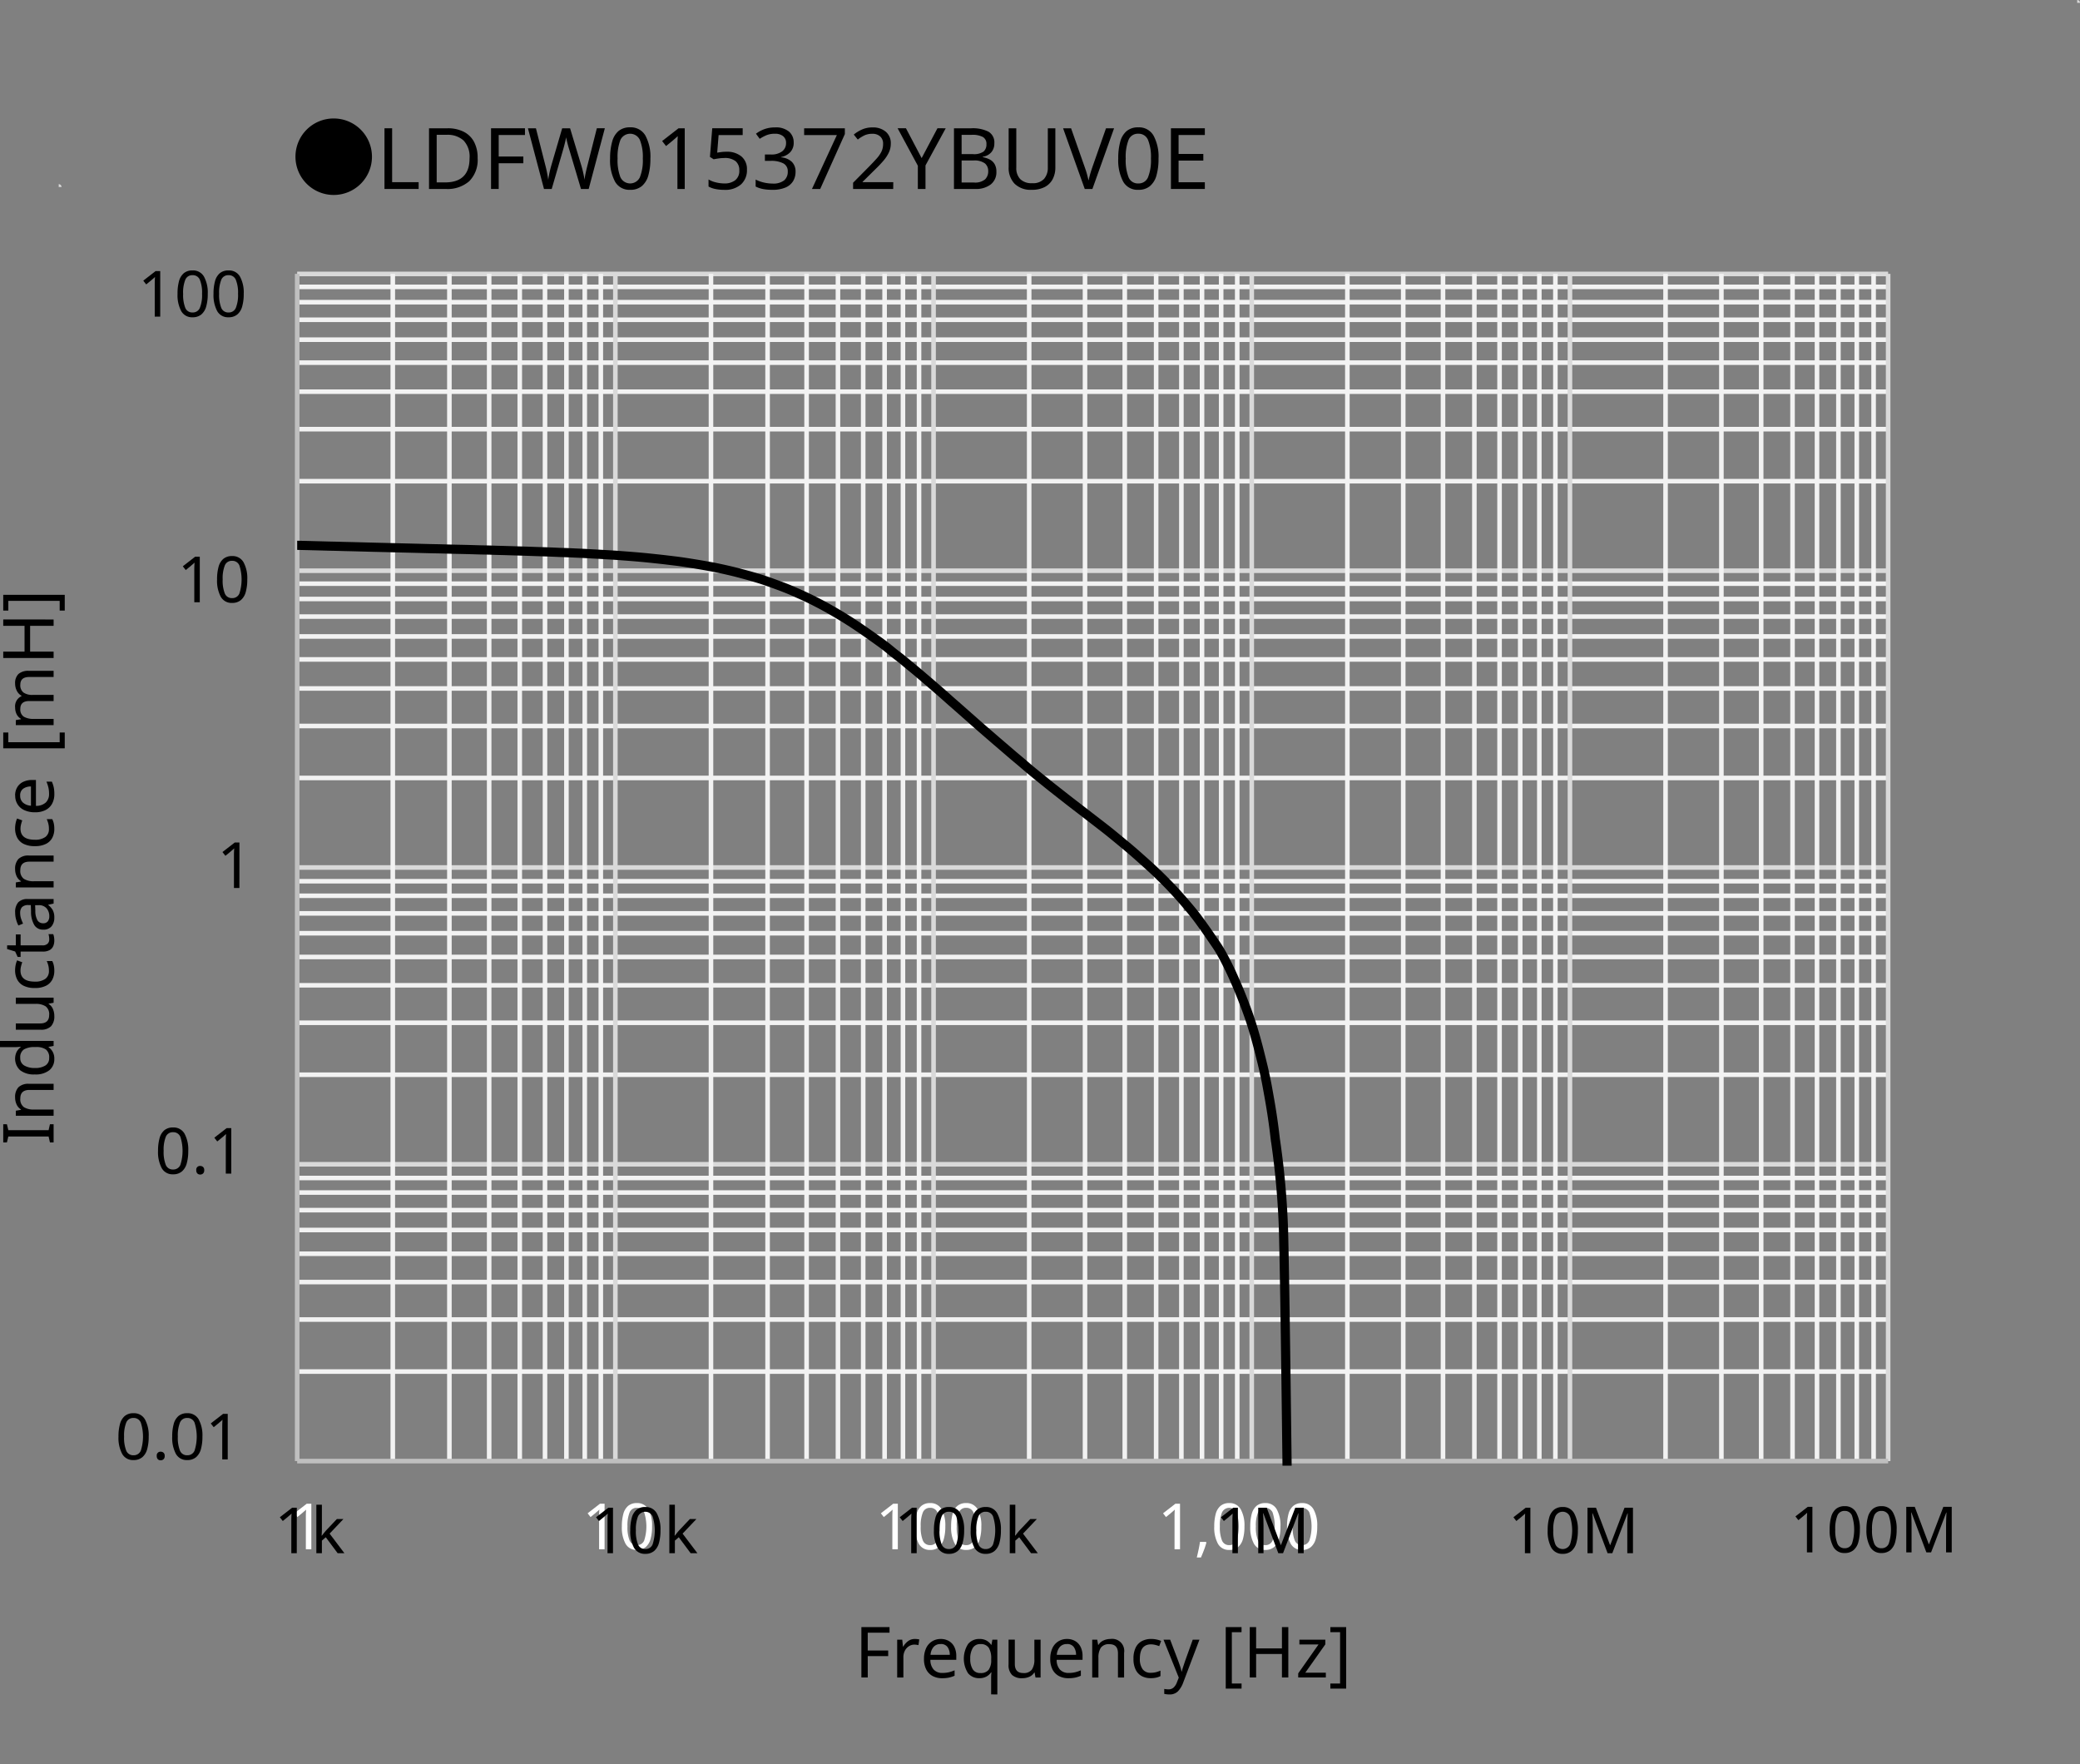 <svg xmlns="http://www.w3.org/2000/svg" xmlns:xlink="http://www.w3.org/1999/xlink" viewBox="0 0 293.692 249.084">
  <rect x="0" y="0" width="293.692" height="249.084" fill="#808080" stroke="none"/>
  <defs>
    <style>
      .cls-1, .cls-4, .cls-5, .cls-6, .cls-8 {
        fill: none;
      }

      .cls-1 {
        clip-rule: evenodd;
      }

      .cls-2 {
        fill: #fff;
      }

      .cls-3 {
        fill: #d9d9d9;
        fill-rule: evenodd;
      }

      .cls-4 {
        stroke: #f2f2f2;
      }

      .cls-4, .cls-5, .cls-6, .cls-8 {
        stroke-linejoin: round;
      }

      .cls-4, .cls-5, .cls-6 {
        stroke-width: 0.648px;
      }

      .cls-5 {
        stroke: #d9d9d9;
      }

      .cls-6 {
        stroke: #bfbfbf;
      }

      .cls-7 {
        clip-path: url(#clip-path);
      }

      .cls-8 {
        stroke: #000;
        stroke-linecap: round;
        stroke-width: 1.296px;
      }
    </style>
    <clipPath id="clip-path" transform="translate(-0.966 14)">
      <polygon class="cls-1" points="42.927 192.931 268.107 192.931 268.107 24.559 42.927 24.559 42.927 192.931 42.927 192.931"/>
    </clipPath>
  </defs>
  <g id="レイヤー_2" data-name="レイヤー 2">
    <g>
      <g>
        <g>
          <g>
            <path d="M21.961,188.823a6.446,6.446,0,0,1-.215,1.782,2.261,2.261,0,0,1-.689,1.134,1.864,1.864,0,0,1-1.238.4,1.733,1.733,0,0,1-1.606-.877,4.808,4.808,0,0,1-.518-2.435,6.533,6.533,0,0,1,.212-1.782,2.227,2.227,0,0,1,.679-1.13,1.86,1.86,0,0,1,1.233-.391,1.761,1.761,0,0,1,1.611.869A4.674,4.674,0,0,1,21.961,188.823Zm-3.474,0a4.968,4.968,0,0,0,.3,1.98,1.05,1.05,0,0,0,1.03.657,1.064,1.064,0,0,0,1.031-.652,6.465,6.465,0,0,0,0-3.956,1.062,1.062,0,0,0-1.031-.657,1.05,1.05,0,0,0-1.03.657A4.938,4.938,0,0,0,18.487,188.823Z" transform="translate(-0.966 14)"/>
            <path d="M23.1,191.559a.52.52,0,0,1,.549-.6.621.621,0,0,1,.4.135.564.564,0,0,1,.171.468.58.58,0,0,1-.171.468.6.6,0,0,1-.4.144.563.563,0,0,1-.387-.144A.6.6,0,0,1,23.1,191.559Z" transform="translate(-0.966 14)"/>
            <path d="M29.548,188.823a6.446,6.446,0,0,1-.215,1.782,2.268,2.268,0,0,1-.689,1.134,1.864,1.864,0,0,1-1.238.4,1.733,1.733,0,0,1-1.606-.877,4.808,4.808,0,0,1-.518-2.435,6.533,6.533,0,0,1,.212-1.782,2.227,2.227,0,0,1,.679-1.13,1.858,1.858,0,0,1,1.233-.391,1.762,1.762,0,0,1,1.611.869A4.674,4.674,0,0,1,29.548,188.823Zm-3.474,0a4.968,4.968,0,0,0,.3,1.98,1.05,1.05,0,0,0,1.03.657,1.064,1.064,0,0,0,1.031-.652,6.465,6.465,0,0,0,0-3.956,1.062,1.062,0,0,0-1.031-.657,1.05,1.05,0,0,0-1.03.657A4.938,4.938,0,0,0,26.074,188.823Z" transform="translate(-0.966 14)"/>
            <path d="M33.121,192.045h-.774v-4.491q0-.387.009-.621t.027-.486a3.348,3.348,0,0,1-.265.242c-.081.067-.179.151-.293.253l-.684.558-.414-.531,1.737-1.35h.657Z" transform="translate(-0.966 14)"/>
          </g>
          <g>
            <path d="M27.547,148.48a6.439,6.439,0,0,1-.215,1.781,2.268,2.268,0,0,1-.689,1.135,1.869,1.869,0,0,1-1.238.4,1.733,1.733,0,0,1-1.606-.877,4.8,4.8,0,0,1-.518-2.434,6.535,6.535,0,0,1,.212-1.783,2.227,2.227,0,0,1,.679-1.13,1.865,1.865,0,0,1,1.233-.391,1.762,1.762,0,0,1,1.611.869A4.678,4.678,0,0,1,27.547,148.48Zm-3.474,0a4.963,4.963,0,0,0,.3,1.979,1.05,1.05,0,0,0,1.03.657,1.064,1.064,0,0,0,1.031-.652,6.465,6.465,0,0,0,0-3.956,1.061,1.061,0,0,0-1.031-.656,1.049,1.049,0,0,0-1.03.656A4.944,4.944,0,0,0,24.073,148.48Z" transform="translate(-0.966 14)"/>
            <path d="M28.681,151.215a.52.52,0,0,1,.549-.6.621.621,0,0,1,.4.135.564.564,0,0,1,.171.468.582.582,0,0,1-.171.469.6.6,0,0,1-.4.143.567.567,0,0,1-.387-.143A.6.6,0,0,1,28.681,151.215Z" transform="translate(-0.966 14)"/>
            <path d="M33.622,151.7h-.774V147.21q0-.387.009-.621c.006-.155.015-.317.027-.485-.1.095-.184.176-.265.242s-.179.15-.293.253l-.684.557-.414-.531,1.737-1.35h.657Z" transform="translate(-0.966 14)"/>
          </g>
          <path d="M34.77,111.373H34v-4.491q0-.387.009-.621c.006-.156.015-.319.027-.487a3.406,3.406,0,0,1-.266.244c-.081.066-.179.15-.292.252l-.684.558-.415-.531,1.738-1.35h.657Z" transform="translate(-0.966 14)"/>
          <g>
            <path d="M29.176,71.029H28.4V66.538q0-.387.009-.62c.006-.157.015-.319.027-.487a3.583,3.583,0,0,1-.266.243c-.081.066-.178.15-.292.252l-.684.558-.414-.531L28.519,64.6h.657Z" transform="translate(-0.966 14)"/>
            <path d="M35.881,67.807a6.406,6.406,0,0,1-.216,1.782,2.251,2.251,0,0,1-.688,1.134,1.865,1.865,0,0,1-1.238.4,1.735,1.735,0,0,1-1.607-.877,4.809,4.809,0,0,1-.517-2.435,6.541,6.541,0,0,1,.211-1.782,2.221,2.221,0,0,1,.68-1.129,1.858,1.858,0,0,1,1.233-.392,1.762,1.762,0,0,1,1.611.869A4.674,4.674,0,0,1,35.881,67.807Zm-3.474,0a4.968,4.968,0,0,0,.3,1.98,1.05,1.05,0,0,0,1.031.657,1.063,1.063,0,0,0,1.031-.652,6.465,6.465,0,0,0,0-3.956,1.063,1.063,0,0,0-1.031-.657,1.051,1.051,0,0,0-1.031.657A4.941,4.941,0,0,0,32.407,67.807Z" transform="translate(-0.966 14)"/>
          </g>
          <g>
            <path d="M23.59,30.7h-.774V26.21q0-.387.009-.621t.027-.486a3.583,3.583,0,0,1-.266.243c-.081.066-.178.15-.292.252l-.684.558-.414-.531,1.737-1.35h.657Z" transform="translate(-0.966 14)"/>
            <path d="M30.3,27.479a6.406,6.406,0,0,1-.216,1.782,2.259,2.259,0,0,1-.688,1.134,1.865,1.865,0,0,1-1.238.4,1.735,1.735,0,0,1-1.607-.877,4.809,4.809,0,0,1-.517-2.435A6.536,6.536,0,0,1,26.24,25.7a2.221,2.221,0,0,1,.68-1.129,1.858,1.858,0,0,1,1.233-.392,1.763,1.763,0,0,1,1.611.868A4.681,4.681,0,0,1,30.3,27.479Zm-3.474,0a4.947,4.947,0,0,0,.3,1.98,1.049,1.049,0,0,0,1.03.657,1.062,1.062,0,0,0,1.031-.652,4.839,4.839,0,0,0,.31-1.985,4.812,4.812,0,0,0-.31-1.971,1.062,1.062,0,0,0-1.031-.657,1.049,1.049,0,0,0-1.03.657A4.92,4.92,0,0,0,26.821,27.479Z" transform="translate(-0.966 14)"/>
            <path d="M35.38,27.479a6.406,6.406,0,0,1-.216,1.782,2.259,2.259,0,0,1-.688,1.134,1.865,1.865,0,0,1-1.238.4,1.735,1.735,0,0,1-1.607-.877,4.809,4.809,0,0,1-.517-2.435,6.536,6.536,0,0,1,.211-1.782,2.221,2.221,0,0,1,.68-1.129,1.858,1.858,0,0,1,1.233-.392,1.763,1.763,0,0,1,1.611.868A4.681,4.681,0,0,1,35.38,27.479Zm-3.474,0a4.947,4.947,0,0,0,.3,1.98,1.049,1.049,0,0,0,1.03.657,1.062,1.062,0,0,0,1.031-.652,4.839,4.839,0,0,0,.31-1.985,4.812,4.812,0,0,0-.31-1.971,1.062,1.062,0,0,0-1.031-.657,1.049,1.049,0,0,0-1.03.657A4.92,4.92,0,0,0,31.906,27.479Z" transform="translate(-0.966 14)"/>
          </g>
          <path class="cls-2" d="M44.926,204.732h-.774v-4.491q0-.387.009-.621c.006-.155.015-.317.027-.485a3.346,3.346,0,0,1-.266.242c-.081.066-.178.15-.292.253l-.684.558-.414-.532,1.737-1.349h.657Z" transform="translate(-0.966 14)"/>
          <g>
            <path class="cls-2" d="M86.332,204.732h-.774v-4.491q0-.387.009-.621c.006-.155.015-.317.027-.485a3.348,3.348,0,0,1-.265.242c-.081.066-.179.15-.293.253l-.684.558-.414-.532,1.737-1.349h.657Z" transform="translate(-0.966 14)"/>
            <path class="cls-2" d="M93.037,201.511a6.4,6.4,0,0,1-.216,1.781,2.267,2.267,0,0,1-.688,1.135,1.87,1.87,0,0,1-1.238.4,1.732,1.732,0,0,1-1.606-.877,4.794,4.794,0,0,1-.518-2.434,6.531,6.531,0,0,1,.211-1.782,2.227,2.227,0,0,1,.68-1.13,1.858,1.858,0,0,1,1.233-.392,1.762,1.762,0,0,1,1.611.869A4.678,4.678,0,0,1,93.037,201.511Zm-3.474,0a4.959,4.959,0,0,0,.3,1.979,1.048,1.048,0,0,0,1.03.657,1.062,1.062,0,0,0,1.031-.652,6.465,6.465,0,0,0,0-3.956,1.063,1.063,0,0,0-1.031-.656,1.05,1.05,0,0,0-1.03.656A4.947,4.947,0,0,0,89.563,201.511Z" transform="translate(-0.966 14)"/>
          </g>
          <g>
            <path class="cls-2" d="M127.738,204.732h-.774v-4.491q0-.387.01-.621c0-.155.014-.317.026-.485a3.348,3.348,0,0,1-.265.242c-.081.066-.179.15-.293.253l-.684.558-.414-.532,1.738-1.349h.656Z" transform="translate(-0.966 14)"/>
            <path class="cls-2" d="M134.443,201.511a6.439,6.439,0,0,1-.215,1.781,2.275,2.275,0,0,1-.689,1.135,1.869,1.869,0,0,1-1.238.4,1.733,1.733,0,0,1-1.606-.877,4.8,4.8,0,0,1-.518-2.434,6.528,6.528,0,0,1,.212-1.782,2.219,2.219,0,0,1,.679-1.13,1.86,1.86,0,0,1,1.233-.392,1.762,1.762,0,0,1,1.611.869A4.678,4.678,0,0,1,134.443,201.511Zm-3.474,0a4.959,4.959,0,0,0,.3,1.979,1.049,1.049,0,0,0,1.03.657,1.062,1.062,0,0,0,1.031-.652,6.465,6.465,0,0,0,0-3.956,1.063,1.063,0,0,0-1.031-.656,1.051,1.051,0,0,0-1.03.656A4.947,4.947,0,0,0,130.969,201.511Z" transform="translate(-0.966 14)"/>
            <path class="cls-2" d="M139.528,201.511a6.4,6.4,0,0,1-.216,1.781,2.267,2.267,0,0,1-.688,1.135,1.869,1.869,0,0,1-1.238.4,1.733,1.733,0,0,1-1.606-.877,4.8,4.8,0,0,1-.518-2.434,6.528,6.528,0,0,1,.212-1.782,2.219,2.219,0,0,1,.679-1.13,1.858,1.858,0,0,1,1.233-.392,1.762,1.762,0,0,1,1.611.869A4.678,4.678,0,0,1,139.528,201.511Zm-3.474,0a4.959,4.959,0,0,0,.3,1.979,1.049,1.049,0,0,0,1.03.657,1.062,1.062,0,0,0,1.031-.652,6.465,6.465,0,0,0,0-3.956,1.063,1.063,0,0,0-1.031-.656,1.051,1.051,0,0,0-1.03.656A4.947,4.947,0,0,0,136.054,201.511Z" transform="translate(-0.966 14)"/>
          </g>
          <g>
            <path class="cls-2" d="M167.583,204.732h-.775v-4.491q0-.387.009-.621c.006-.155.016-.317.027-.485a3.181,3.181,0,0,1-.265.242c-.081.066-.179.15-.292.253l-.685.558-.414-.532,1.737-1.349h.658Z" transform="translate(-0.966 14)"/>
            <path class="cls-2" d="M171.246,203.689l.062.1a10.443,10.443,0,0,1-.342,1.049c-.143.381-.288.733-.431,1.058h-.585q.126-.513.257-1.125t.193-1.08Z" transform="translate(-0.966 14)"/>
            <path class="cls-2" d="M176.681,201.511a6.4,6.4,0,0,1-.216,1.781,2.274,2.274,0,0,1-.688,1.135,1.869,1.869,0,0,1-1.237.4,1.734,1.734,0,0,1-1.607-.877,4.8,4.8,0,0,1-.517-2.434,6.574,6.574,0,0,1,.21-1.782,2.22,2.22,0,0,1,.68-1.13,1.859,1.859,0,0,1,1.234-.392,1.761,1.761,0,0,1,1.61.869A4.678,4.678,0,0,1,176.681,201.511Zm-3.473,0a4.965,4.965,0,0,0,.3,1.979,1.05,1.05,0,0,0,1.032.657,1.062,1.062,0,0,0,1.03-.652,6.465,6.465,0,0,0,0-3.956,1.138,1.138,0,0,0-2.062,0A4.953,4.953,0,0,0,173.208,201.511Z" transform="translate(-0.966 14)"/>
            <path class="cls-2" d="M181.766,201.511a6.4,6.4,0,0,1-.216,1.781,2.274,2.274,0,0,1-.688,1.135,1.869,1.869,0,0,1-1.237.4,1.734,1.734,0,0,1-1.607-.877,4.794,4.794,0,0,1-.518-2.434,6.57,6.57,0,0,1,.211-1.782,2.22,2.22,0,0,1,.68-1.13,1.859,1.859,0,0,1,1.234-.392,1.761,1.761,0,0,1,1.61.869A4.678,4.678,0,0,1,181.766,201.511Zm-3.474,0a4.962,4.962,0,0,0,.3,1.979,1.05,1.05,0,0,0,1.032.657,1.062,1.062,0,0,0,1.03-.652,6.465,6.465,0,0,0,0-3.956,1.138,1.138,0,0,0-2.062,0A4.95,4.95,0,0,0,178.292,201.511Z" transform="translate(-0.966 14)"/>
            <path class="cls-2" d="M186.958,201.511a6.439,6.439,0,0,1-.215,1.781,2.275,2.275,0,0,1-.689,1.135,1.866,1.866,0,0,1-1.237.4,1.734,1.734,0,0,1-1.607-.877,4.805,4.805,0,0,1-.517-2.434,6.531,6.531,0,0,1,.211-1.782,2.212,2.212,0,0,1,.679-1.13,1.859,1.859,0,0,1,1.234-.392,1.759,1.759,0,0,1,1.61.869A4.668,4.668,0,0,1,186.958,201.511Zm-3.473,0a4.944,4.944,0,0,0,.3,1.979,1.05,1.05,0,0,0,1.031.657,1.062,1.062,0,0,0,1.03-.652,6.446,6.446,0,0,0,0-3.956,1.137,1.137,0,0,0-2.061,0A4.932,4.932,0,0,0,183.485,201.511Z" transform="translate(-0.966 14)"/>
          </g>
          <g>
            <path d="M8.536,144.726v2.569H8.018l-.189-.837H2.141l-.2.837H1.424v-2.569h.518l.2.836H7.829l.189-.836Z" transform="translate(-0.966 14)"/>
            <path d="M3.1,140.951a2.01,2.01,0,0,1,.467-1.444,2,2,0,0,1,1.495-.488H8.536v.866H5.119q-1.284,0-1.285,1.2a1.375,1.375,0,0,0,.5,1.226,2.549,2.549,0,0,0,1.434.339H8.536v.876H3.2v-.707l.727-.13v-.05a1.576,1.576,0,0,1-.622-.717A2.352,2.352,0,0,1,3.1,140.951Z" transform="translate(-0.966 14)"/>
            <path d="M8.635,135.5a2,2,0,0,1-.692,1.594,3.094,3.094,0,0,1-2.067.6,3.115,3.115,0,0,1-2.076-.6,2.231,2.231,0,0,1-.473-2.61,2.141,2.141,0,0,1,.557-.642v-.06c-.086.014-.214.027-.383.04s-.3.02-.4.02H.966v-.876h7.57v.707l-.718.129v.04a2.054,2.054,0,0,1,.578.638A1.961,1.961,0,0,1,8.635,135.5Zm-.727-.14a1.386,1.386,0,0,0-.463-1.189,2.337,2.337,0,0,0-1.4-.344H5.886a2.944,2.944,0,0,0-1.529.328,1.315,1.315,0,0,0-.532,1.216,1.17,1.17,0,0,0,.562,1.061,2.823,2.823,0,0,0,1.509.353,2.656,2.656,0,0,0,1.484-.353A1.2,1.2,0,0,0,7.908,135.362Z" transform="translate(-0.966 14)"/>
            <path d="M3.2,126.857H8.536v.717l-.707.13v.04a1.521,1.521,0,0,1,.612.717,2.486,2.486,0,0,1,.194.976,2.044,2.044,0,0,1-.463,1.455,1.962,1.962,0,0,1-1.479.487H3.2v-.886H6.633q1.275,0,1.275-1.185a1.393,1.393,0,0,0-.5-1.231,2.523,2.523,0,0,0-1.434-.344H3.2Z" transform="translate(-0.966 14)"/>
            <path d="M8.635,123.053a2.667,2.667,0,0,1-.289,1.265,2.023,2.023,0,0,1-.9.862,3.38,3.38,0,0,1-1.554.313,3.455,3.455,0,0,1-1.6-.323,2.057,2.057,0,0,1-.906-.892,2.8,2.8,0,0,1-.288-1.285,3.651,3.651,0,0,1,.084-.782,2.794,2.794,0,0,1,.2-.622l.727.268a5.451,5.451,0,0,0-.169.559,2.469,2.469,0,0,0-.08.6q0,1.575,2.022,1.574a2.437,2.437,0,0,0,1.479-.384,1.33,1.33,0,0,0,.513-1.14,2.993,2.993,0,0,0-.089-.767,3.652,3.652,0,0,0-.22-.617h.777a2.493,2.493,0,0,1,.215.593A3.569,3.569,0,0,1,8.635,123.053Z" transform="translate(-0.966 14)"/>
            <path d="M7.918,118.63a2.874,2.874,0,0,0-.03-.408,1.611,1.611,0,0,0-.079-.338h.667a1.473,1.473,0,0,1,.114.4,2.916,2.916,0,0,1,.045.5,2.03,2.03,0,0,1-.144.773,1.19,1.19,0,0,1-.5.572,1.923,1.923,0,0,1-1.006.22H3.875v.757H3.456l-.349-.768-1.135-.348v-.518H3.2v-1.544h.678v1.544H6.962a.979.979,0,0,0,.722-.235A.812.812,0,0,0,7.918,118.63Z" transform="translate(-0.966 14)"/>
            <path d="M3.107,114.846a2.083,2.083,0,0,1,.429-1.445,1.767,1.767,0,0,1,1.364-.468H8.536v.637l-.757.17v.039a2.445,2.445,0,0,1,.647.738,2.242,2.242,0,0,1,.209,1.055,1.864,1.864,0,0,1-.383,1.2,1.444,1.444,0,0,1-1.2.479,1.4,1.4,0,0,1-1.23-.628,3.631,3.631,0,0,1-.473-1.932l-.031-.906H5a1.208,1.208,0,0,0-.926.288,1.185,1.185,0,0,0-.26.818,2.536,2.536,0,0,0,.125.8,5.755,5.755,0,0,0,.284.707l-.658.269a4.043,4.043,0,0,1-.323-.826A3.661,3.661,0,0,1,3.107,114.846ZM5.926,113.8l.03.787a2.648,2.648,0,0,0,.319,1.379.916.916,0,0,0,.787.384.774.774,0,0,0,.657-.275,1.124,1.124,0,0,0,.209-.7,1.7,1.7,0,0,0-.373-1.12A1.406,1.406,0,0,0,6.4,113.8Z" transform="translate(-0.966 14)"/>
            <path d="M3.1,108.721a2.013,2.013,0,0,1,.467-1.445,2,2,0,0,1,1.495-.488H8.536v.866H5.119q-1.284,0-1.285,1.2a1.373,1.373,0,0,0,.5,1.225,2.541,2.541,0,0,0,1.434.339H8.536v.876H3.2v-.707l.727-.13v-.05a1.579,1.579,0,0,1-.622-.716A2.352,2.352,0,0,1,3.1,108.721Z" transform="translate(-0.966 14)"/>
            <path d="M8.635,103.023a2.667,2.667,0,0,1-.289,1.265,2.026,2.026,0,0,1-.9.861,3.38,3.38,0,0,1-1.554.314,3.455,3.455,0,0,1-1.6-.323,2.052,2.052,0,0,1-.906-.892,2.8,2.8,0,0,1-.288-1.285,3.635,3.635,0,0,1,.084-.781,2.787,2.787,0,0,1,.2-.623l.727.269a5.278,5.278,0,0,0-.169.558,2.469,2.469,0,0,0-.08.6q0,1.573,2.022,1.574a2.444,2.444,0,0,0,1.479-.383,1.332,1.332,0,0,0,.513-1.141,2.993,2.993,0,0,0-.089-.767,3.728,3.728,0,0,0-.22-.618h.777a2.525,2.525,0,0,1,.215.593A3.585,3.585,0,0,1,8.635,103.023Z" transform="translate(-0.966 14)"/>
            <path d="M3.1,98.322a2.24,2.24,0,0,1,.3-1.175,1.952,1.952,0,0,1,.842-.762,2.872,2.872,0,0,1,1.27-.264h.528v3.655a2.014,2.014,0,0,0,1.379-.463,1.616,1.616,0,0,0,.473-1.24,3.816,3.816,0,0,0-.095-.9,5.147,5.147,0,0,0-.273-.813h.767a4.252,4.252,0,0,1,.264.808,4.642,4.642,0,0,1,.084.945,2.819,2.819,0,0,1-.308,1.345,2.156,2.156,0,0,1-.917.9,3.166,3.166,0,0,1-1.5.325,3.524,3.524,0,0,1-1.5-.294,2.175,2.175,0,0,1-1.3-2.067Zm.716.01a1.267,1.267,0,0,0,.4.991,1.9,1.9,0,0,0,1.12.433V97.037a1.872,1.872,0,0,0-1.1.319A1.128,1.128,0,0,0,3.814,98.332Z" transform="translate(-0.966 14)"/>
            <path d="M10.109,89.418v2.23H1.424v-2.23h.717v1.374H9.392V89.418Z" transform="translate(-0.966 14)"/>
            <path d="M3.1,82.516a1.791,1.791,0,0,1,.467-1.354,2.108,2.108,0,0,1,1.495-.449H8.536v.867H5.1q-1.266,0-1.266,1.086a1.293,1.293,0,0,0,.449,1.11,2.158,2.158,0,0,0,1.3.334H8.536v.866H5.1q-1.266,0-1.266,1.1a1.207,1.207,0,0,0,.5,1.116,2.748,2.748,0,0,0,1.434.308H8.536v.876H3.2v-.707l.727-.129v-.05a1.561,1.561,0,0,1-.622-.672,2.05,2.05,0,0,1-.2-.9,1.579,1.579,0,0,1,.9-1.634V84.23a1.669,1.669,0,0,1-.678-.728A2.254,2.254,0,0,1,3.1,82.516Z" transform="translate(-0.966 14)"/>
            <path d="M8.536,73.462v.9H5.219V78H8.536v.9H1.424V78H4.432V74.359H1.424v-.9Z" transform="translate(-0.966 14)"/>
            <path d="M9.392,72.208V70.833H2.141v1.375H1.424V69.977h8.685v2.231Z" transform="translate(-0.966 14)"/>
          </g>
          <g>
            <path d="M123.492,222.834h-.9v-7.111h3.973v.787h-3.077v2.519h2.888v.787h-2.888Z" transform="translate(-0.966 14)"/>
            <path d="M130.135,217.4c.1,0,.206,0,.319.015a2.541,2.541,0,0,1,.309.045l-.11.807a2.516,2.516,0,0,0-.288-.05,2.245,2.245,0,0,0-.289-.021,1.425,1.425,0,0,0-.767.225,1.612,1.612,0,0,0-.573.627,1.979,1.979,0,0,0-.214.941v2.849h-.876V217.5h.716l.1.977h.04a2.517,2.517,0,0,1,.663-.757A1.539,1.539,0,0,1,130.135,217.4Z" transform="translate(-0.966 14)"/>
            <path d="M133.791,217.4a2.243,2.243,0,0,1,1.175.3,1.963,1.963,0,0,1,.762.842,2.872,2.872,0,0,1,.264,1.27v.528h-3.656a2.017,2.017,0,0,0,.464,1.38,1.616,1.616,0,0,0,1.24.473,3.875,3.875,0,0,0,.9-.095,5.045,5.045,0,0,0,.812-.274v.767a4.2,4.2,0,0,1-.807.264,4.639,4.639,0,0,1-.946.085,2.808,2.808,0,0,1-1.345-.309,2.17,2.17,0,0,1-.9-.916,3.17,3.17,0,0,1-.324-1.5,3.524,3.524,0,0,1,.294-1.5,2.232,2.232,0,0,1,.827-.966A2.266,2.266,0,0,1,133.791,217.4Zm-.01.717a1.262,1.262,0,0,0-.991.4,1.9,1.9,0,0,0-.434,1.12h2.72a1.882,1.882,0,0,0-.319-1.1A1.127,1.127,0,0,0,133.781,218.113Z" transform="translate(-0.966 14)"/>
            <path d="M140.912,225.225v-2.282c0-.119,0-.258.009-.418a3.39,3.39,0,0,1,.04-.408H140.9a1.927,1.927,0,0,1-.633.577,2.015,2.015,0,0,1-1.041.24,1.978,1.978,0,0,1-1.568-.693,3.836,3.836,0,0,1,.009-4.143,2.011,2.011,0,0,1,1.589-.7,1.977,1.977,0,0,1,1.026.239,2.006,2.006,0,0,1,.637.588h.04l.13-.728h.7v7.73Zm-1.514-3.019a1.377,1.377,0,0,0,1.165-.453,2.309,2.309,0,0,0,.358-1.389v-.179a2.859,2.859,0,0,0-.338-1.539,1.325,1.325,0,0,0-1.206-.523,1.168,1.168,0,0,0-1.065.563,2.845,2.845,0,0,0-.349,1.508,2.693,2.693,0,0,0,.349,1.48A1.2,1.2,0,0,0,139.4,222.206Z" transform="translate(-0.966 14)"/>
            <path d="M147.894,217.5v5.339h-.717l-.13-.707h-.04a1.523,1.523,0,0,1-.716.612,2.469,2.469,0,0,1-.976.195,2.045,2.045,0,0,1-1.455-.463,1.963,1.963,0,0,1-.487-1.48v-3.5h.885v3.437q0,1.274,1.186,1.274a1.389,1.389,0,0,0,1.23-.5,2.518,2.518,0,0,0,.344-1.435V217.5Z" transform="translate(-0.966 14)"/>
            <path d="M151.619,217.4a2.243,2.243,0,0,1,1.175.3,1.963,1.963,0,0,1,.762.842,2.872,2.872,0,0,1,.264,1.27v.528h-3.655a2.021,2.021,0,0,0,.462,1.38,1.619,1.619,0,0,0,1.241.473,3.875,3.875,0,0,0,.9-.095,5.012,5.012,0,0,0,.812-.274v.767a4.173,4.173,0,0,1-.807.264,4.639,4.639,0,0,1-.946.085,2.813,2.813,0,0,1-1.345-.309,2.165,2.165,0,0,1-.9-.916,3.17,3.17,0,0,1-.324-1.5,3.524,3.524,0,0,1,.294-1.5,2.244,2.244,0,0,1,.826-.966A2.272,2.272,0,0,1,151.619,217.4Zm-.01.717a1.264,1.264,0,0,0-.991.4,1.9,1.9,0,0,0-.434,1.12h2.72a1.868,1.868,0,0,0-.32-1.1A1.125,1.125,0,0,0,151.609,218.113Z" transform="translate(-0.966 14)"/>
            <path d="M157.753,217.4a1.7,1.7,0,0,1,1.933,1.962v3.476h-.866v-3.416q0-1.284-1.195-1.285a1.377,1.377,0,0,0-1.226.5,2.541,2.541,0,0,0-.339,1.434v2.769h-.876V217.5h.707l.13.728h.05a1.567,1.567,0,0,1,.717-.623A2.348,2.348,0,0,1,157.753,217.4Z" transform="translate(-0.966 14)"/>
            <path d="M163.452,222.934a2.68,2.68,0,0,1-1.266-.289,2.034,2.034,0,0,1-.861-.9,3.377,3.377,0,0,1-.314-1.554,3.46,3.46,0,0,1,.323-1.6,2.052,2.052,0,0,1,.892-.906,2.79,2.79,0,0,1,1.285-.289,3.576,3.576,0,0,1,.782.085,2.77,2.77,0,0,1,.623.2l-.269.727a5.36,5.36,0,0,0-.559-.17,2.464,2.464,0,0,0-.6-.079q-1.575,0-1.575,2.022a2.439,2.439,0,0,0,.384,1.479,1.333,1.333,0,0,0,1.141.513,2.982,2.982,0,0,0,.766-.09,3.787,3.787,0,0,0,.618-.219v.777a2.421,2.421,0,0,1-.593.213A3.51,3.51,0,0,1,163.452,222.934Z" transform="translate(-0.966 14)"/>
            <path d="M165.253,217.5h.937l1.155,3.038q.15.41.269.767a5.029,5.029,0,0,1,.179.687h.04c.041-.166.1-.383.19-.652s.176-.539.269-.812l1.085-3.028h.947l-2.3,6.076a3.475,3.475,0,0,1-.728,1.205,1.62,1.62,0,0,1-1.214.449,3.01,3.01,0,0,1-.419-.026q-.18-.024-.309-.054v-.7c.073.014.161.027.264.04a2.409,2.409,0,0,0,.324.02,1.037,1.037,0,0,0,.737-.259,1.847,1.847,0,0,0,.448-.686l.279-.708Z" transform="translate(-0.966 14)"/>
            <path d="M176.27,224.407h-2.231v-8.684h2.231v.716H174.9v7.251h1.375Z" transform="translate(-0.966 14)"/>
            <path d="M182.873,222.834h-.9v-3.316h-3.645v3.316h-.9v-7.111h.9v3.008h3.645v-3.008h.9Z" transform="translate(-0.966 14)"/>
            <path d="M188.171,222.834h-3.9v-.578l2.868-4.083h-2.7V217.5H188.1v.657l-2.828,4h2.9Z" transform="translate(-0.966 14)"/>
            <path d="M188.809,223.69h1.374v-7.251h-1.374v-.716h2.232v8.684h-2.232Z" transform="translate(-0.966 14)"/>
          </g>
          <g>
            <path d="M42.871,205.287H42.1V200.8q0-.387.009-.621c.006-.155.015-.318.027-.486a3.586,3.586,0,0,1-.265.243c-.081.066-.179.15-.293.253l-.684.557-.414-.531,1.737-1.35h.657Z" transform="translate(-0.966 14)"/>
            <path d="M46.417,198.447v3.574c0,.1,0,.221-.013.377s-.017.291-.023.405h.036c.036-.048.09-.116.162-.207l.221-.275c.075-.092.139-.169.193-.229l1.539-1.629h.927l-1.953,2.061,2.088,2.763H48.64l-1.674-2.25-.549.477v1.773h-.783v-6.84Z" transform="translate(-0.966 14)"/>
            <path d="M87.52,205.287h-.774V200.8q0-.387.009-.621c.006-.155.015-.318.027-.486a3.583,3.583,0,0,1-.266.243c-.081.066-.179.15-.292.253l-.684.557-.415-.531,1.738-1.35h.657Z" transform="translate(-0.966 14)"/>
            <path d="M94.225,202.065a6.438,6.438,0,0,1-.216,1.782,2.261,2.261,0,0,1-.689,1.134,1.863,1.863,0,0,1-1.237.4,1.734,1.734,0,0,1-1.607-.877,4.806,4.806,0,0,1-.518-2.435,6.533,6.533,0,0,1,.212-1.782,2.229,2.229,0,0,1,.68-1.13,1.863,1.863,0,0,1,1.233-.391,1.76,1.76,0,0,1,1.61.869A4.676,4.676,0,0,1,94.225,202.065Zm-3.475,0a4.968,4.968,0,0,0,.3,1.98,1.051,1.051,0,0,0,1.031.657,1.063,1.063,0,0,0,1.03-.652,6.465,6.465,0,0,0,0-3.956,1.137,1.137,0,0,0-2.061,0A4.938,4.938,0,0,0,90.75,202.065Z" transform="translate(-0.966 14)"/>
            <path d="M96.258,198.447v3.574c0,.1,0,.221-.013.377s-.016.291-.022.405h.035c.036-.048.091-.116.162-.207l.221-.275c.075-.092.139-.169.193-.229l1.54-1.629H99.3l-1.952,2.061,2.088,2.763h-.955l-1.673-2.25-.55.477v1.773h-.782v-6.84Z" transform="translate(-0.966 14)"/>
            <path d="M130.4,205.287h-.774V200.8q0-.387.009-.621c.006-.155.015-.318.027-.486a3.586,3.586,0,0,1-.265.243c-.081.066-.179.15-.293.253l-.684.557-.414-.531,1.737-1.35h.657Z" transform="translate(-0.966 14)"/>
            <path d="M137.1,202.065a6.4,6.4,0,0,1-.216,1.782,2.259,2.259,0,0,1-.688,1.134,1.865,1.865,0,0,1-1.238.4,1.732,1.732,0,0,1-1.606-.877,4.8,4.8,0,0,1-.518-2.435,6.536,6.536,0,0,1,.211-1.782,2.235,2.235,0,0,1,.68-1.13,1.863,1.863,0,0,1,1.233-.391,1.762,1.762,0,0,1,1.611.869A4.677,4.677,0,0,1,137.1,202.065Zm-3.474,0a4.968,4.968,0,0,0,.3,1.98,1.049,1.049,0,0,0,1.03.657,1.064,1.064,0,0,0,1.031-.652,6.465,6.465,0,0,0,0-3.956,1.061,1.061,0,0,0-1.031-.656,1.048,1.048,0,0,0-1.03.656A4.938,4.938,0,0,0,133.626,202.065Z" transform="translate(-0.966 14)"/>
            <path d="M142.293,202.065a6.4,6.4,0,0,1-.216,1.782,2.266,2.266,0,0,1-.688,1.134,1.865,1.865,0,0,1-1.238.4,1.735,1.735,0,0,1-1.607-.877,4.807,4.807,0,0,1-.517-2.435,6.536,6.536,0,0,1,.211-1.782,2.229,2.229,0,0,1,.68-1.13,1.863,1.863,0,0,1,1.233-.391,1.76,1.76,0,0,1,1.611.869A4.677,4.677,0,0,1,142.293,202.065Zm-3.474,0a4.95,4.95,0,0,0,.3,1.98,1.049,1.049,0,0,0,1.03.657,1.064,1.064,0,0,0,1.031-.652,6.446,6.446,0,0,0,0-3.956,1.061,1.061,0,0,0-1.031-.656,1.048,1.048,0,0,0-1.03.656A4.92,4.92,0,0,0,138.819,202.065Z" transform="translate(-0.966 14)"/>
            <path d="M144.327,198.447v3.574c0,.1,0,.221-.014.377s-.017.291-.022.405h.036c.036-.048.09-.116.162-.207l.22-.275c.076-.092.14-.169.194-.229l1.539-1.629h.927l-1.953,2.061,2.087,2.763h-.953l-1.675-2.25-.548.477v1.773h-.784v-6.84Z" transform="translate(-0.966 14)"/>
            <path d="M175.754,205.287h-.774V200.8q0-.387.009-.621c.006-.155.015-.318.027-.486a3.394,3.394,0,0,1-.266.243c-.081.066-.178.15-.292.253l-.684.557-.414-.531,1.737-1.35h.657Z" transform="translate(-0.966 14)"/>
            <path d="M181.459,205.287l-2.115-5.634h-.036c.019.186.033.437.045.751s.019.644.019.986v3.9h-.747v-6.426h1.2l1.979,5.265h.036l2.016-5.265h1.189v6.426h-.8v-3.951q0-.468.022-.927c.015-.3.029-.554.04-.747h-.036l-2.142,5.625Z" transform="translate(-0.966 14)"/>
            <path d="M217.054,205.287h-.774V200.8q0-.387.009-.621c.005-.155.015-.318.027-.486a3.583,3.583,0,0,1-.266.243c-.081.066-.178.15-.292.253l-.684.557-.414-.531,1.737-1.35h.657Z" transform="translate(-0.966 14)"/>
            <path d="M223.759,202.065a6.4,6.4,0,0,1-.216,1.782,2.266,2.266,0,0,1-.688,1.134,1.863,1.863,0,0,1-1.237.4,1.734,1.734,0,0,1-1.607-.877,4.807,4.807,0,0,1-.517-2.435,6.536,6.536,0,0,1,.211-1.782,2.221,2.221,0,0,1,.679-1.13,1.864,1.864,0,0,1,1.234-.391,1.76,1.76,0,0,1,1.61.869A4.667,4.667,0,0,1,223.759,202.065Zm-3.473,0a4.974,4.974,0,0,0,.3,1.98,1.139,1.139,0,0,0,2.062.005,6.465,6.465,0,0,0,0-3.956,1.138,1.138,0,0,0-2.062,0A4.944,4.944,0,0,0,220.286,202.065Z" transform="translate(-0.966 14)"/>
            <path d="M227.954,205.287l-2.116-5.634H225.8c.019.186.033.437.045.751s.019.644.019.986v3.9h-.747v-6.426h1.2l1.979,5.265h.037l2.015-5.265h1.189v6.426h-.8v-3.951q0-.468.022-.927c.015-.3.029-.554.04-.747h-.036l-2.141,5.625Z" transform="translate(-0.966 14)"/>
          </g>
          <g>
            <path d="M256.871,205.17H256.1v-4.491q0-.387.009-.621t.027-.486a3.348,3.348,0,0,1-.265.242c-.081.067-.179.151-.293.253l-.684.558-.414-.531,1.737-1.35h.657Z" transform="translate(-0.966 14)"/>
            <path d="M263.576,201.948a6.443,6.443,0,0,1-.216,1.782,2.254,2.254,0,0,1-.689,1.134,1.861,1.861,0,0,1-1.237.4,1.732,1.732,0,0,1-1.606-.877,4.8,4.8,0,0,1-.518-2.435,6.536,6.536,0,0,1,.211-1.782,2.235,2.235,0,0,1,.68-1.13,1.858,1.858,0,0,1,1.233-.391,1.759,1.759,0,0,1,1.61.869A4.664,4.664,0,0,1,263.576,201.948Zm-3.474,0a4.968,4.968,0,0,0,.3,1.98,1.049,1.049,0,0,0,1.03.657,1.062,1.062,0,0,0,1.03-.652,6.446,6.446,0,0,0,0-3.956,1.061,1.061,0,0,0-1.03-.657,1.049,1.049,0,0,0-1.03.657A4.938,4.938,0,0,0,260.1,201.948Z" transform="translate(-0.966 14)"/>
            <path d="M268.769,201.948a6.406,6.406,0,0,1-.216,1.782,2.266,2.266,0,0,1-.688,1.134,1.868,1.868,0,0,1-1.239.4,1.734,1.734,0,0,1-1.606-.877,4.808,4.808,0,0,1-.518-2.435,6.533,6.533,0,0,1,.212-1.782,2.229,2.229,0,0,1,.68-1.13,1.857,1.857,0,0,1,1.232-.391,1.764,1.764,0,0,1,1.612.869A4.684,4.684,0,0,1,268.769,201.948Zm-3.475,0a4.968,4.968,0,0,0,.3,1.98,1.051,1.051,0,0,0,1.03.657,1.064,1.064,0,0,0,1.032-.652,6.485,6.485,0,0,0,0-3.956,1.063,1.063,0,0,0-1.032-.657,1.051,1.051,0,0,0-1.03.657A4.938,4.938,0,0,0,265.294,201.948Z" transform="translate(-0.966 14)"/>
            <path d="M272.962,205.17l-2.115-5.634h-.035c.018.186.032.437.045.751s.018.644.018.985v3.9h-.748v-6.426h1.2l1.979,5.265h.036l2.017-5.265h1.187v6.426h-.8v-3.951q0-.468.022-.927t.04-.747h-.035l-2.143,5.625Z" transform="translate(-0.966 14)"/>
          </g>
        </g>
        <g>
          <path d="M48.086,2.726a5.4,5.4,0,1,1-5.4,5.4A5.389,5.389,0,0,1,48.086,2.726Z" transform="translate(-0.966 14)"/>
          <path d="M55.254,12.68V4.111h1.08V11.72h3.744v.96Z" transform="translate(-0.966 14)"/>
          <path d="M68.406,8.312a4.25,4.25,0,0,1-1.182,3.27,4.655,4.655,0,0,1-3.294,1.1H61.542V4.111h2.64a4.92,4.92,0,0,1,2.238.481,3.373,3.373,0,0,1,1.47,1.416A4.725,4.725,0,0,1,68.406,8.312Zm-1.14.036a3.313,3.313,0,0,0-.846-2.514,3.356,3.356,0,0,0-2.394-.8h-1.4v6.72h1.164Q67.265,11.756,67.266,8.348Z" transform="translate(-0.966 14)"/>
          <path d="M71.382,12.68H70.3V4.111H75.09V5.06H71.382V8.1h3.479v.948H71.382Z" transform="translate(-0.966 14)"/>
          <path d="M86.369,4.111l-2.28,8.569H83L81.329,7.064c-.072-.224-.138-.455-.2-.69s-.111-.444-.155-.624a3.711,3.711,0,0,1-.079-.378,5.714,5.714,0,0,1-.131.666c-.08.34-.173.693-.277,1.062l-1.62,5.58H77.777L75.509,4.111h1.129l1.331,5.233c.1.368.178.723.246,1.068s.122.668.162.972q.06-.469.181-1.021t.275-1.08l1.513-5.172h1.115l1.572,5.208c.113.369.208.737.288,1.1s.14.687.18.96a9.179,9.179,0,0,1,.162-.966c.076-.349.162-.71.258-1.086l1.32-5.221Z" transform="translate(-0.966 14)"/>
          <path d="M92.8,8.384a8.579,8.579,0,0,1-.288,2.376,3.02,3.02,0,0,1-.918,1.512,2.486,2.486,0,0,1-1.651.528A2.312,2.312,0,0,1,87.8,11.63a6.408,6.408,0,0,1-.691-3.246A8.671,8.671,0,0,1,87.4,6.008,2.956,2.956,0,0,1,88.3,4.5a2.47,2.47,0,0,1,1.643-.522,2.351,2.351,0,0,1,2.149,1.158A6.242,6.242,0,0,1,92.8,8.384Zm-4.633,0a6.639,6.639,0,0,0,.4,2.639,1.518,1.518,0,0,0,2.748.006,6.424,6.424,0,0,0,.414-2.645,6.4,6.4,0,0,0-.414-2.628,1.516,1.516,0,0,0-2.748,0A6.6,6.6,0,0,0,88.169,8.384Z" transform="translate(-0.966 14)"/>
          <path d="M97.649,12.68H96.617V6.691c0-.343,0-.619.013-.828s.019-.424.036-.647c-.129.128-.246.236-.354.324s-.239.2-.39.336l-.912.744-.552-.708,2.315-1.8h.876Z" transform="translate(-0.966 14)"/>
          <path d="M103.553,7.424a3.145,3.145,0,0,1,2.093.66,2.29,2.29,0,0,1,.787,1.859,2.677,2.677,0,0,1-.846,2.1,3.4,3.4,0,0,1-2.358.762,6.136,6.136,0,0,1-1.249-.12,3.311,3.311,0,0,1-.971-.348v-1a3.682,3.682,0,0,0,1.05.414,5.008,5.008,0,0,0,1.182.149,2.427,2.427,0,0,0,1.53-.45,1.654,1.654,0,0,0,.582-1.4,1.62,1.62,0,0,0-.516-1.29,2.448,2.448,0,0,0-1.632-.45,5.64,5.64,0,0,0-.768.06q-.432.06-.7.119l-.528-.336.324-4.044h4.3v.96h-3.4l-.2,2.485c.136-.025.32-.052.552-.084A5.479,5.479,0,0,1,103.553,7.424Z" transform="translate(-0.966 14)"/>
          <path d="M113.033,6.115a1.909,1.909,0,0,1-.486,1.374,2.4,2.4,0,0,1-1.29.679v.048a2.457,2.457,0,0,1,1.53.647,1.907,1.907,0,0,1,.51,1.381,2.527,2.527,0,0,1-.348,1.332,2.3,2.3,0,0,1-1.074.9,4.622,4.622,0,0,1-1.866.324,7.082,7.082,0,0,1-1.248-.1,3.991,3.991,0,0,1-1.1-.365v-.984a5.05,5.05,0,0,0,1.164.42,5.393,5.393,0,0,0,1.2.144,2.493,2.493,0,0,0,1.663-.45,1.573,1.573,0,0,0,.509-1.242,1.226,1.226,0,0,0-.63-1.158,3.646,3.646,0,0,0-1.77-.354h-.828v-.9h.841a2.484,2.484,0,0,0,1.6-.445,1.438,1.438,0,0,0,.546-1.175,1.174,1.174,0,0,0-.42-.966,1.752,1.752,0,0,0-1.139-.342,3.082,3.082,0,0,0-1.189.2,6,6,0,0,0-.972.516l-.528-.72a4.392,4.392,0,0,1,1.134-.624,4.228,4.228,0,0,1,1.542-.265,2.87,2.87,0,0,1,2,.6A1.977,1.977,0,0,1,113.033,6.115Z" transform="translate(-0.966 14)"/>
          <path d="M115.613,12.68l3.517-7.609h-4.62v-.96h5.748v.817l-3.481,7.752Z" transform="translate(-0.966 14)"/>
          <path d="M127.085,12.68h-5.664V11.8l2.244-2.268q.636-.648,1.086-1.152a4.24,4.24,0,0,0,.678-.985,2.45,2.45,0,0,0,.227-1.067,1.343,1.343,0,0,0-.42-1.074,1.6,1.6,0,0,0-1.091-.366,2.629,2.629,0,0,0-1.1.215,4.97,4.97,0,0,0-.96.6L121.517,5a4.942,4.942,0,0,1,1.158-.714,3.544,3.544,0,0,1,1.47-.295,2.768,2.768,0,0,1,1.9.613,2.105,2.105,0,0,1,.7,1.668,2.92,2.92,0,0,1-.275,1.259,5.179,5.179,0,0,1-.769,1.164q-.492.578-1.151,1.212l-1.788,1.765v.048h4.332Z" transform="translate(-0.966 14)"/>
          <path d="M131.1,8.323l2.232-4.212H134.5l-2.856,5.245V12.68h-1.08V9.4l-2.856-5.292h1.176Z" transform="translate(-0.966 14)"/>
          <path d="M135.665,4.111h2.448a4.915,4.915,0,0,1,2.424.481,1.742,1.742,0,0,1,.828,1.643,1.876,1.876,0,0,1-.42,1.254,1.987,1.987,0,0,1-1.212.643v.059a3.421,3.421,0,0,1,.978.325,1.71,1.71,0,0,1,.69.648,2.073,2.073,0,0,1,.252,1.08,2.167,2.167,0,0,1-.8,1.8,3.4,3.4,0,0,1-2.177.636h-3.012Zm1.08,3.649h1.584a2.37,2.37,0,0,0,1.506-.355,1.3,1.3,0,0,0,.414-1.049,1.1,1.1,0,0,0-.5-1.014,3.147,3.147,0,0,0-1.59-.306h-1.416Zm0,.9v3.108h1.728a2.213,2.213,0,0,0,1.584-.445,1.572,1.572,0,0,0,.444-1.163,1.392,1.392,0,0,0-.462-1.087,2.509,2.509,0,0,0-1.65-.413Z" transform="translate(-0.966 14)"/>
          <path d="M149.98,4.111V9.655a3.522,3.522,0,0,1-.359,1.6,2.643,2.643,0,0,1-1.1,1.128,3.816,3.816,0,0,1-1.872.414,3.206,3.206,0,0,1-2.436-.87,3.2,3.2,0,0,1-.828-2.3V4.111h1.08V9.668a2.231,2.231,0,0,0,.558,1.62,2.247,2.247,0,0,0,1.686.575,2.092,2.092,0,0,0,1.686-.617,2.38,2.38,0,0,0,.522-1.591V4.111Z" transform="translate(-0.966 14)"/>
          <path d="M158.272,4.111l-3.061,8.569h-1.08l-3.059-8.569H152.2l1.931,5.5q.192.53.319.991c.084.307.158.6.221.882.057-.28.128-.577.217-.888s.195-.649.323-1.008l1.92-5.473Z" transform="translate(-0.966 14)"/>
          <path d="M164.548,8.384a8.541,8.541,0,0,1-.288,2.376,3.013,3.013,0,0,1-.918,1.512,2.483,2.483,0,0,1-1.65.528,2.313,2.313,0,0,1-2.142-1.17,6.409,6.409,0,0,1-.69-3.246,8.713,8.713,0,0,1,.282-2.376,2.963,2.963,0,0,1,.906-1.506,2.47,2.47,0,0,1,1.644-.522,2.349,2.349,0,0,1,2.148,1.158A6.233,6.233,0,0,1,164.548,8.384Zm-4.632,0a6.62,6.62,0,0,0,.4,2.639,1.4,1.4,0,0,0,1.374.876,1.416,1.416,0,0,0,1.374-.87,6.441,6.441,0,0,0,.414-2.645,6.414,6.414,0,0,0-.414-2.628,1.415,1.415,0,0,0-1.374-.876,1.4,1.4,0,0,0-1.374.876A6.586,6.586,0,0,0,159.916,8.384Z" transform="translate(-0.966 14)"/>
          <path d="M171.088,12.68H166.3V4.111h4.788V5.06H167.38V7.735h3.493v.937H167.38v3.059h3.708Z" transform="translate(-0.966 14)"/>
        </g>
      </g>
      <path class="cls-3" d="M294.262-14a.523.523,0,0,1,.2.056.351.351,0,0,1,.142.141.529.529,0,0,1,.056.2h-.4V-14Z" transform="translate(-0.966 14)"/>
      <path class="cls-3" d="M9.262,12a.523.523,0,0,1,.2.056A.351.351,0,0,1,9.6,12.2a.529.529,0,0,1,.056.2h-.4V12Z" transform="translate(-0.966 14)"/>
    </g>
  </g>
  <g id="レイヤー_3" data-name="レイヤー 3">
    <g>
      <path class="cls-4" d="M42.927,179.647h224.64M42.927,172.3h224.64m-224.64-5.292h224.64m-224.64-4h224.64m-224.64-3.348h224.64m-224.64-2.808h224.64m-224.64-2.484h224.64m-224.64-2.052h224.64m-224.64-14.58h224.64M42.927,130.4h224.64m-224.64-5.292h224.64m-224.64-4h224.64m-224.64-3.348h224.64m-224.64-2.808h224.64m-224.64-2.484h224.64m-224.64-2.052h224.64M42.927,95.839h224.64M42.927,88.5h224.64M42.927,83.2h224.64M42.927,79.1h224.64m-224.64-3.24h224.64M42.927,73.051h224.64M42.927,70.567h224.64m-224.64-2.16h224.64M42.927,53.935h224.64M42.927,46.591h224.64M42.927,41.3h224.64M42.927,37.2h224.64m-224.64-3.24h224.64M42.927,31.147h224.64M42.927,28.663h224.64M42.927,26.5h224.64" transform="translate(-0.966 14)"/>
      <path class="cls-5" d="M42.927,150.379h224.64m-224.64-41.9h224.64m-224.64-41.9h224.64m-224.64-41.9h224.64" transform="translate(-0.966 14)"/>
      <path class="cls-4" d="M56.427,24.667V192.283M64.419,24.667V192.283M70.035,24.667V192.283m4.32-167.616V192.283M77.919,24.667V192.283M80.943,24.667V192.283M83.535,24.667V192.283M85.8,24.667V192.283M101.355,24.667V192.283m7.992-167.616V192.283m5.508-167.616V192.283m4.428-167.616V192.283m3.564-167.616V192.283m3.024-167.616V192.283m2.592-167.616V192.283m2.268-167.616V192.283M146.283,24.667V192.283m7.884-167.616V192.283m5.616-167.616V192.283m4.428-167.616V192.283m3.564-167.616V192.283m2.916-167.616V192.283m2.7-167.616V192.283m2.268-167.616V192.283M191.211,24.667V192.283M199.1,24.667V192.283m5.616-167.616V192.283m4.428-167.616V192.283M212.7,24.667V192.283m2.916-167.616V192.283m2.7-167.616V192.283m2.268-167.616V192.283M236.139,24.667V192.283m7.884-167.616V192.283m5.616-167.616V192.283m4.428-167.616V192.283m3.456-167.616V192.283m3.024-167.616V192.283m2.592-167.616V192.283m2.376-167.616V192.283" transform="translate(-0.966 14)"/>
      <path class="cls-5" d="M87.855,24.667V192.283M132.783,24.667V192.283M177.711,24.667V192.283M222.639,24.667V192.283M267.567,24.667V192.283" transform="translate(-0.966 14)"/>
      <line class="cls-6" x1="41.961" y1="206.283" x2="41.961" y2="38.667"/>
      <line class="cls-6" x1="41.961" y1="206.283" x2="266.601" y2="206.283"/>
      <g class="cls-7">
        <path class="cls-8" d="M42.942,62.991c.375.008.749.015,1.123.024s.749.019,1.123.029l1.123.028c.374.01.749.022,1.123.031s.749.014,1.123.024.749.023,1.123.032.749.016,1.123.025l1.123.03c.374.01.749.022,1.123.031s.749.02,1.123.028L55.3,63.3c.374.008.749.019,1.123.028l1.123.028,1.123.028,1.123.026c.374.01.749.022,1.123.031s.748.019,1.123.027.748.013,1.123.022.748.023,1.123.033l1.123.026c.374.009.748.015,1.123.024s.748.018,1.123.029.748.025,1.123.034.748.012,1.123.022.748.027,1.123.038.748.017,1.123.028.748.024,1.123.035l1.123.034c.374.011.748.021,1.123.034s.748.028,1.123.041l1.123.036q.561.018,1.123.04c.374.015.748.036,1.123.05s.748.023,1.122.037.749.034,1.124.051.748.032,1.122.051.749.043,1.123.064l1.123.061,1.123.065c.375.022.749.044,1.123.07s.749.053,1.123.082.749.056,1.123.086.749.061,1.123.094.749.068,1.123.106.749.078,1.123.118.749.079,1.123.122.749.089,1.123.134.749.089,1.123.14.749.107,1.123.164.749.117,1.123.179.749.124,1.123.189.749.134,1.123.2.749.144,1.123.223.749.161,1.123.246.749.172,1.123.265.749.194,1.123.294.749.2,1.123.308.749.212,1.123.328.749.241,1.123.369.749.261,1.123.4.749.271,1.123.415.749.293,1.123.449.749.322,1.123.489.749.334,1.123.51.749.361,1.123.55.749.382,1.123.583.748.408,1.123.62.748.428,1.123.65.748.451,1.123.685.748.473,1.123.719.748.5,1.123.755.748.518,1.123.782.748.532,1.123.8.748.537,1.123.826.748.614,1.123.911.748.571,1.123.872.748.621,1.123.93.748.612,1.123.927.748.64,1.123.96.748.639,1.123.962.748.646,1.123.974.748.666,1.123,1,.748.653,1.122.983.749.661,1.124.992l1.122.991c.375.33.749.661,1.123.988s.749.648,1.123.971.749.649,1.123.971l1.123.962c.375.321.749.648,1.123.966s.749.625,1.123.942.749.646,1.123.96.749.62,1.123.926.749.605,1.123.907.749.606,1.123.9.749.587,1.123.881.749.588,1.123.88.749.579,1.123.867.749.574,1.123.862l1.123.869c.374.289.749.575,1.123.865s.749.58,1.123.879.749.607,1.123.914.749.617,1.123.929.749.623,1.123.946.749.655,1.123.988.749.665,1.123,1.005.749.682,1.123,1.038.749.727,1.123,1.1.749.757,1.123,1.153.749.806,1.123,1.228.748.857,1.123,1.3.749.888,1.123,1.372.748,1.01,1.123,1.535.748,1.066,1.123,1.618.748,1.062,1.123,1.694.748,1.341,1.123,2.095.748,1.566,1.123,2.428.748,1.759,1.123,2.743.748,1.968,1.123,3.16.748,2.49,1.123,3.992.748,2.94,1.123,5.018.748,4.1,1.123,7.453a114.68,114.68,0,0,1,1.123,12.653c.374,14.517.748,62.04,1.123,74.448.017.561,1.106,0,1.123,0h83.1" transform="translate(-0.966 14)"/>
      </g>
    </g>
  </g>
</svg>
